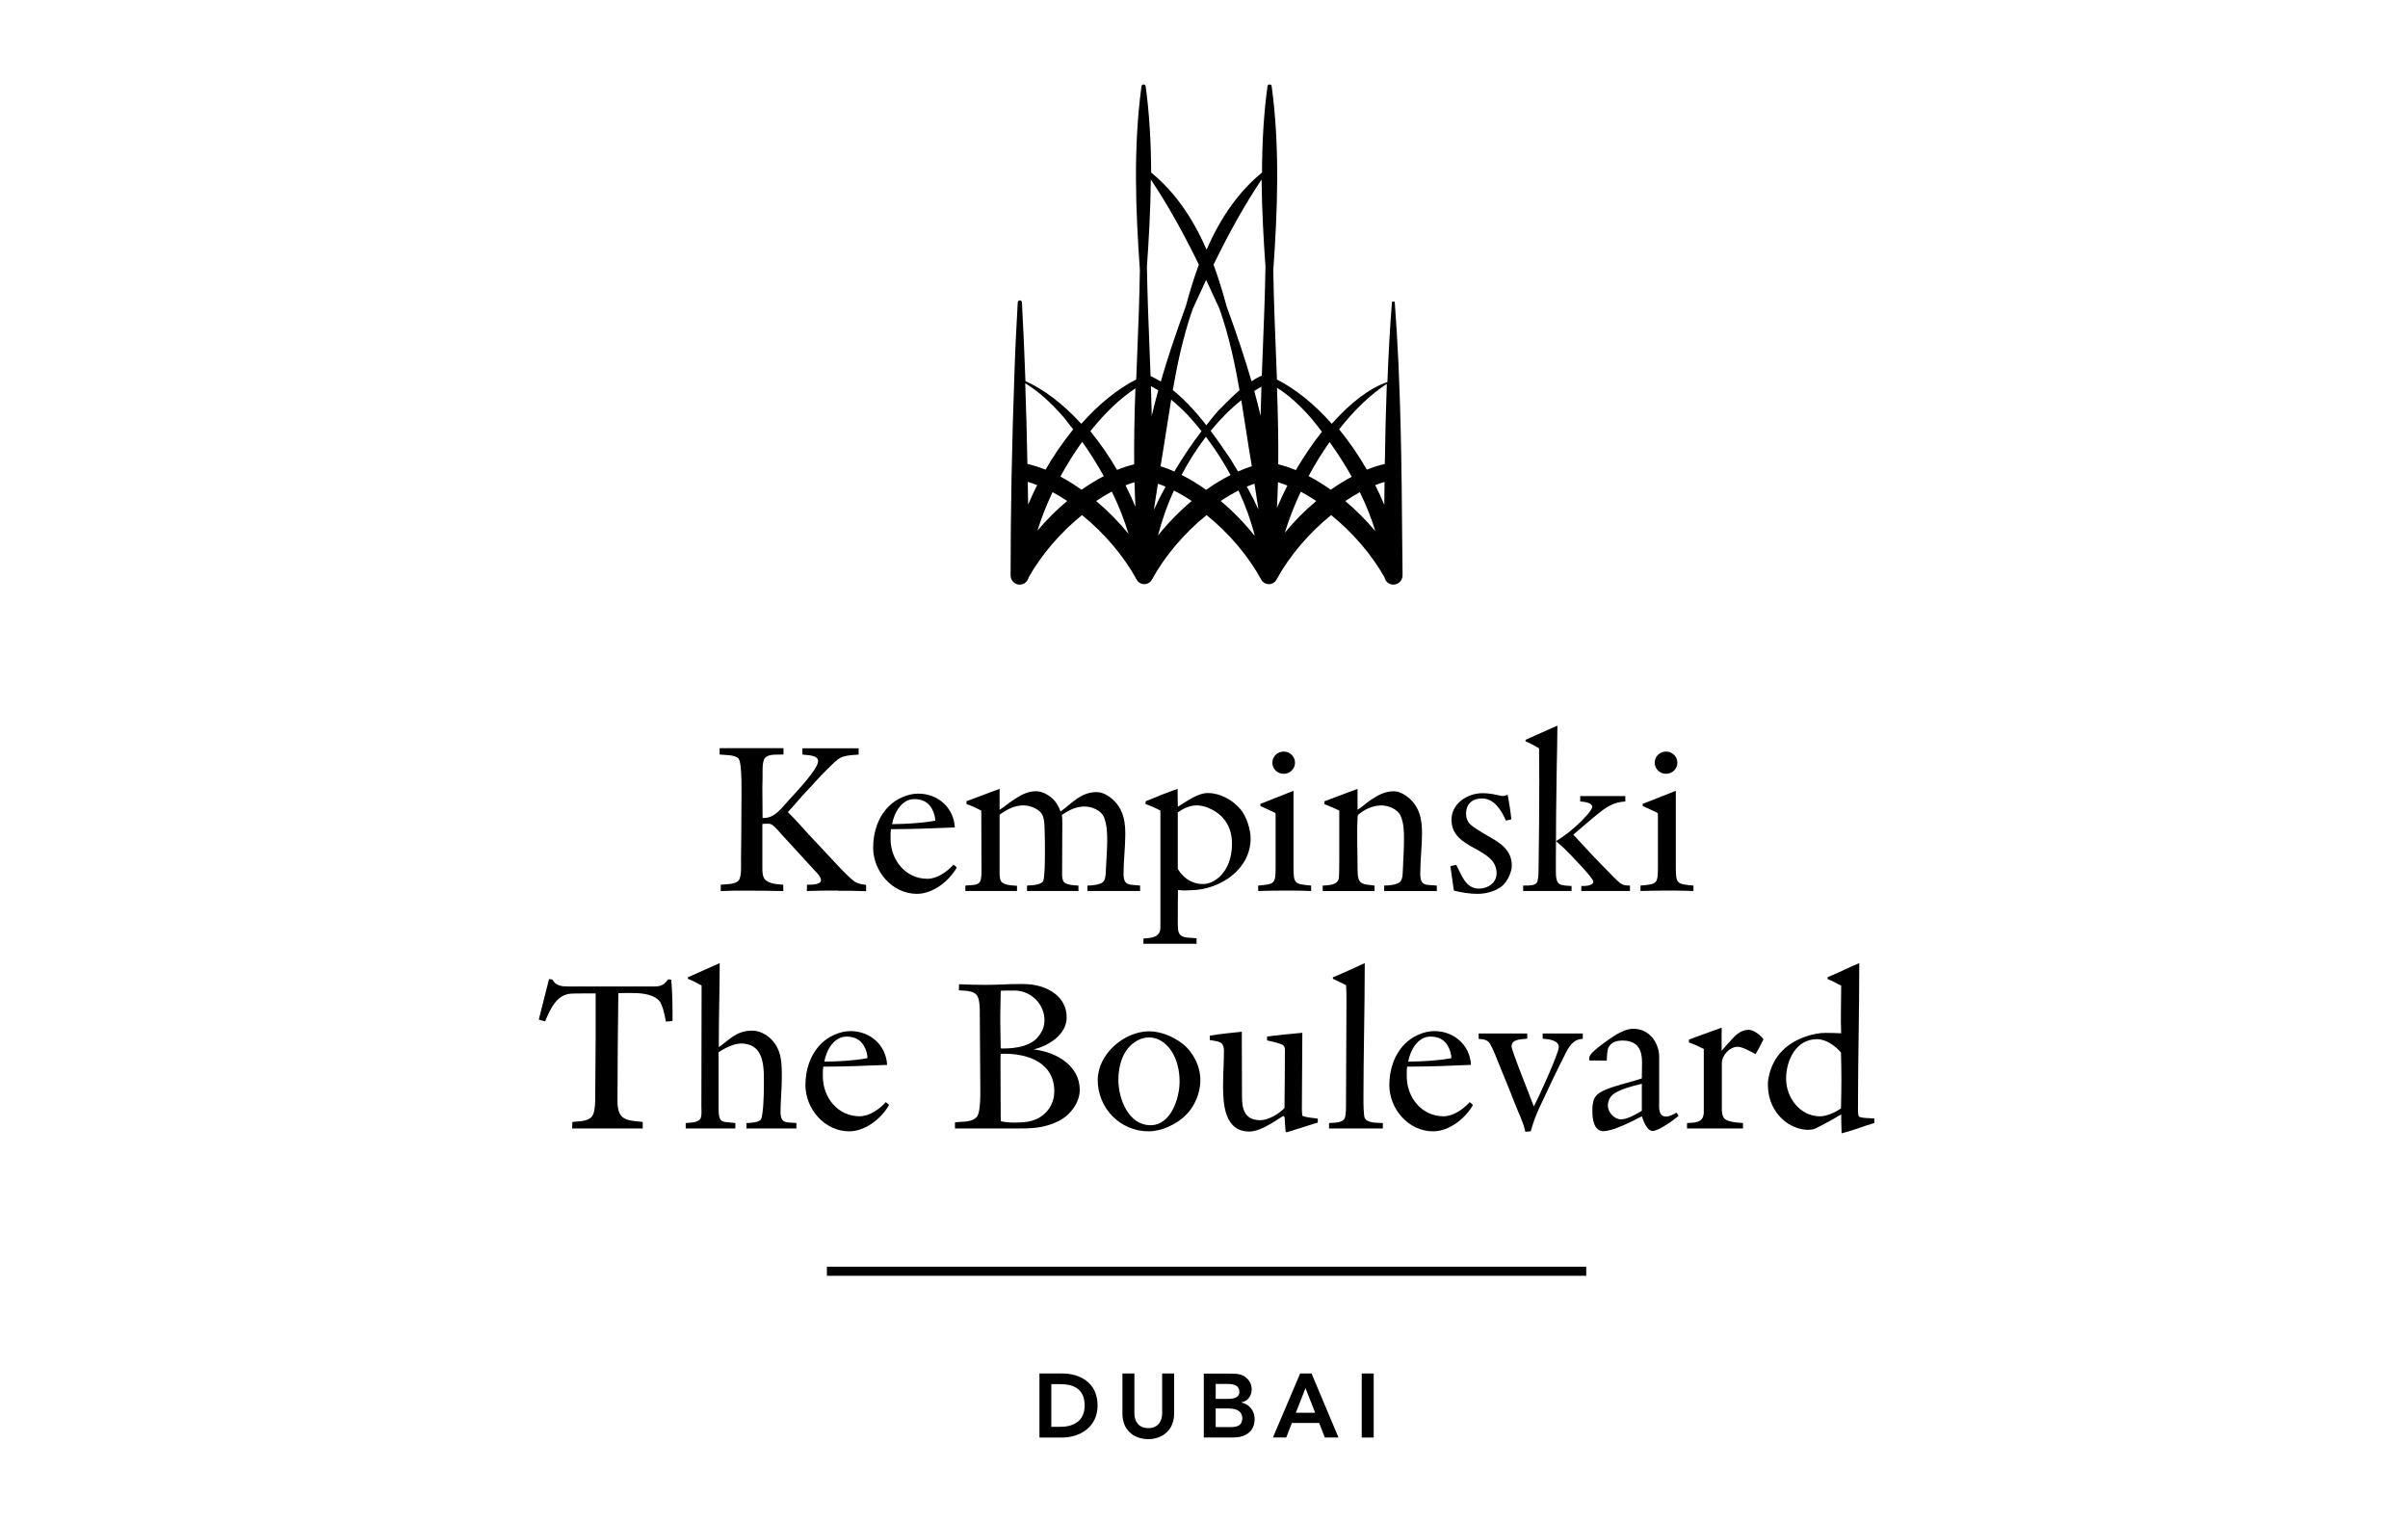 <?xml version="1.0" encoding="UTF-8"?><svg id="Artwork" xmlns="http://www.w3.org/2000/svg" viewBox="0 0 576 364"><defs><style>.cls-1{fill:#000;stroke-width:0px;}</style></defs><path class="cls-1" d="M200.49,213.01c-2.5,0-5,0-7.5.1l.05-1.51c.73,0,3.34.1,3.34-1.09,0-.94-1.3-2.03-1.88-2.71-2.5-2.76-5-5.42-7.5-8.18-.57-.62-1.93-2.34-2.76-2.55-.16-.05-.31-.05-.47-.05-.47,0-.94,0-1.41.05v10.47c0,.88,0,1.93.52,2.66.88,1.2,3.07,1.3,4.48,1.41v1.51c-2.87-.05-5.78-.1-8.65-.1-2.09,0-4.22,0-6.31.1v-1.51c1.25-.16,3.49,0,4.33-1.09.68-.89.52-3.65.52-4.79.05-4.27.1-8.55.1-12.82,0-1.98.26-10.32-.68-11.46-.83-.99-3.34-.83-4.53-.99v-1.51h15.27v1.51c-1.3.1-3.13-.21-4.22.63-1.04.78-.73,3.65-.78,4.85,0,.73-.05,1.62-.05,2.35,0,2.45.05,4.9.05,7.35h.36c2.5,0,4.17-2.34,5.73-4.06,1.51-1.67,7.19-7.55,7.19-9.54,0-1.51-2.71-1.41-3.75-1.56v-1.51h13.45v1.51c-4.64.26-4.53.63-7.71,3.7-1.61,1.56-3.13,3.39-4.69,5-1.56,1.62-2.97,3.39-4.53,5.06,1.77,1.72,3.44,3.65,5.11,5.47,2.29,2.45,4.58,4.9,6.88,7.35.83.89,3.07,3.23,4.01,3.8.94.57,1.62.63,2.71.78v1.51c-2.24-.1-4.43-.1-6.67-.1Z"/><path class="cls-1" d="M219.33,213.79c-5.89,0-10.47-5.37-10.47-11.05,0-3.65,1.15-7.3,3.75-9.9,1.77-1.77,4.48-3.02,7.04-3.02,4.69,0,8.49,3.34,8.75,8.08-5.11.21-10.16.42-15.27.42-.1.52-.1,1.04-.1,1.56v.78c0,5,3.55,9.53,8.81,9.53,2.35,0,4.74-1.72,6.25-3.39l.78.68c-1.82,3.23-5.68,6.31-9.54,6.31ZM222.93,193.47c-.88-1.67-2.4-2.34-4.22-2.34-3.08,0-4.85,3.34-5.32,5.99,3.49-.05,6.88-.21,10.32-.83,0-.94-.31-1.98-.78-2.81Z"/><path class="cls-1" d="M260.11,213.11v-1.3c.99,0,3.18-.16,3.86-.99.57-.73.52-2.14.57-3.02.1-2.29.31-4.59.31-6.88,0-1.82-.1-3.75-.78-5.47-.68-1.67-2.97-2.55-4.64-2.55-2.03,0-3.8.88-5.42,2.03.1.62.1,1.3.1,1.93,0,4.12-.05,8.23-.05,12.35,0,.52.05,1.09.31,1.56.47.94,2.71.99,3.6,1.04v1.3h-12.3v-1.3c.94-.05,3.39-.1,3.86-1.09.42-.94.42-5.47.42-6.72,0-1.62,0-3.23-.05-4.85-.05-1.3,0-2.66-.42-3.91-.57-1.67-2.97-2.61-4.64-2.61-2.14,0-3.75.88-5.47,2.03-.16.1-.26.16-.26.42v13.44c0,.57,0,1.67.31,2.19.62,1.09,2.76,1.04,3.85,1.15v1.25h-12.35v-1.3c3.18-.21,3.86,0,3.86-3.44,0-4.85-.05-9.64-.05-14.49-1.15-.57-2.34-1.2-3.54-1.56v-.68l7.92-2.97v5c1.09-.63,2.03-1.51,3.07-2.19,1.82-1.2,3.44-2.24,5.68-2.24,1.77,0,3.91,1.41,4.85,2.87.42.63.73,1.3.99,1.98,2.81-2.03,4.85-4.64,8.65-4.64,1.88,0,3.8,1.51,4.9,2.92,1.61,2.09,1.93,4.59,1.93,7.14,0,3.13-.42,6.31-.42,9.43s1.46,2.55,3.96,2.87v1.3h-12.61Z"/><path class="cls-1" d="M285.18,212.91l-1.36.05c-.68.05-1.36,0-2.03-.1-.05,1.82-.05,3.65-.05,5.47,0,1.3-.05,2.66.05,3.91.21,2.5,2.71,1.88,4.43,2.19v1.3h-12.71v-1.25c1.88-.16,4.06-.21,4.06-2.66v-27.93c-1.09-.62-2.34-1.15-3.54-1.56v-.68c2.55-1.04,5.06-2.08,7.66-2.97v.94c0,1.15.05,2.19.05,3.34,2.09-1.25,4.69-3.28,7.19-3.28,2.97,0,5.94,1.67,7.82,3.91,1.41,1.67,2.4,4.79,2.4,6.93,0,7.35-7.09,12.14-13.96,12.4ZM289.24,193.31c-.83-.36-1.98-.68-2.87-.68-1.82,0-3.18.68-4.64,1.67v13.5c1.25,2.19,3.44,3.65,5.99,3.65.99,0,1.88-.31,2.71-.78,3.08-1.82,4.27-5.47,4.27-8.86,0-3.91-1.88-6.98-5.47-8.49Z"/><path class="cls-1" d="M308.94,213.01h-2.14c-1.98,0-3.85.05-5.84.1v-1.3c4.01-.36,4.17-.36,4.17-4.59v-12.35c0-.16,0-.36-.15-.47-.68-.36-2.71-1.25-3.49-1.61v-.52l7.92-3.13v18.34c0,4.01.36,3.96,4.22,4.33v1.3c-1.56-.05-3.13-.1-4.69-.1ZM307.06,185.08c-1.46,0-2.71-1.15-2.71-2.66s1.25-2.66,2.71-2.66,2.71,1.15,2.71,2.66-1.25,2.66-2.71,2.66Z"/><path class="cls-1" d="M331.1,213.11v-1.3c.99,0,3.23-.16,3.91-.99.57-.73.52-2.14.57-3.02.1-2.4.26-4.74.26-7.14,0-1.82-.05-3.75-.78-5.47-.68-1.67-2.97-2.55-4.64-2.55-1.93,0-3.96.88-5.42,2.14-.26.21-.26.36-.26.68-.21,4.17,0,8.44,0,12.61,0,3.6,1.04,3.34,4.06,3.75v1.3h-12.4v-1.3c1.2-.1,3.34-.05,3.8-1.51.21-.73.16-5.68.16-6.67v-9.75c-1.15-.62-2.35-1.04-3.55-1.56v-.68l7.92-2.97v5c1.09-.63,2.03-1.61,3.07-2.29,1.82-1.2,3.44-2.14,5.63-2.14,1.77,0,3.75,1.51,4.79,2.87,1.61,2.09,1.93,4.59,1.93,7.14,0,3.23-.42,6.46-.42,9.69s1.46,2.55,3.96,2.87v1.3h-12.61Z"/><path class="cls-1" d="M359.49,211.76c-1.51,1.36-4.01,2.03-5.99,2.03s-3.86-.31-5.73-.78c-.26-1.93-.57-3.91-.83-5.84l1.41-.31c1.25,2.35,2.19,5.68,5.42,5.68,2.14,0,4.22-1.36,4.22-3.65,0-6.36-10.79-5.52-10.79-12.82,0-3.91,3.85-6.36,7.45-6.36,1.56,0,2.92.31,4.43.63.1,0,.26.05.36.05.42,0,.83-.16,1.2-.31.36,1.93.68,3.91.88,5.89l-1.3.31c-1.04-2.4-2.76-5.31-5.73-5.31-2.29,0-3.8,1.3-3.8,3.65,0,2.19,1.36,2.92,2.97,3.96,3.34,2.24,7.97,3.6,7.97,8.49,0,1.51-1.04,3.65-2.14,4.69Z"/><path class="cls-1" d="M364.34,213.11v-1.3c1.04-.05,3.13.21,3.44-1.09.26-1.09.26-2.45.26-3.6.1-6.93.16-13.76.16-20.69,0-2.5-.05-4.95-.05-7.45-1.09-.57-2.08-1.25-3.23-1.67v-.36c2.5-1.15,5.06-2.24,7.61-3.39v.52c0,3.07-.1,6.1-.15,9.17-.11,7.24-.21,14.54-.21,21.78v3.44c0,3.34.89,3.28,3.75,3.44v1.2h-11.57ZM378.25,213.11v-1.2c.78,0,2.87.05,2.87-1.09,0-.83-5.84-6.82-6.88-7.82-.68-.63-1.36-1.2-2.03-1.82,2.14-1.3,4.22-2.97,5.99-4.74.57-.57,2.66-2.66,2.66-3.44,0-1.09-2.14-1.25-2.87-1.3v-1.3h10.79v1.3c-2.5.15-4.06.99-6.04,2.55-2.19,1.72-4.27,3.6-6.41,5.37,2.66,2.87,5.26,5.73,8.03,8.49.99.99,2.03,2.14,3.13,3.07.73.57,1.51.63,2.4.63v1.3h-11.62Z"/><path class="cls-1" d="M400.39,213.01h-2.14c-1.98,0-3.85.05-5.84.1v-1.3c4.01-.36,4.17-.36,4.17-4.59v-12.35c0-.16,0-.36-.15-.47-.68-.36-2.71-1.25-3.49-1.61v-.52l7.92-3.13v18.34c0,4.01.36,3.96,4.22,4.33v1.3c-1.56-.05-3.13-.1-4.69-.1ZM398.52,185.08c-1.46,0-2.71-1.15-2.71-2.66s1.25-2.66,2.71-2.66,2.71,1.15,2.71,2.66-1.25,2.66-2.71,2.66Z"/><path class="cls-1" d="M159.27,244.33c-.21-1.3-.78-4.17-1.67-5.06-1.72-1.72-4.85-1.77-7.14-1.77-.89,0-1.67,0-2.55.05-.1,8.55-.21,17.14-.21,25.69,0,4.74,2.03,4.69,6.04,5.11v1.56h-16.88l.05-1.56c1.51-.21,3.8,0,4.79-1.46.68-1.04.68-3.49.68-4.74,0-4.58.1-9.22.1-13.81v-10.73h-3.18c-.88,0-1.82,0-2.71.05-3.49.21-5,3.8-6.2,6.62-.52-.1-.99-.26-1.51-.42l2.45-9.69.78.1c.88,1.56,2.24,1.67,3.85,1.67h20.64c1.56,0,2.34-.47,3.23-1.72l.73.1c.31,3.28.31,6.57.31,9.85-.52.1-1.09.16-1.61.16Z"/><path class="cls-1" d="M178.55,269.91v-1.3c.88-.05,3.02-.05,3.49-.94.57-1.15.68-6.15.68-7.61,0-4.27.47-10.47-5.52-10.47-1.72,0-3.91,1.15-5.31,2.08v13.34c0,3.91.83,3.18,4.01,3.6v1.3h-11.88v-1.3c1.04-.1,3.34-.05,3.65-1.36.21-.83.1-1.82.1-2.71,0-9.28.05-18.5.05-27.78v-1.04c-1.04-.57-2.19-1.2-3.28-1.61v-.36l7.61-3.39v.36c0,5.99-.21,12.04-.21,18.03v1.72c2.82-2.03,4.27-3.96,8.08-3.96,1.56,0,3.28.89,4.38,1.98,2.66,2.66,2.61,5.84,2.61,9.38,0,2.71-.31,5.37-.31,8.03,0,3.02,1.46,2.45,3.8,2.71v1.3h-11.93Z"/><path class="cls-1" d="M203.13,270.59c-5.89,0-10.47-5.37-10.47-11.05,0-3.65,1.15-7.3,3.75-9.9,1.77-1.77,4.48-3.02,7.04-3.02,4.69,0,8.49,3.34,8.75,8.08-5.11.21-10.16.42-15.27.42-.1.52-.1,1.04-.1,1.56v.78c0,5,3.54,9.53,8.81,9.53,2.35,0,4.74-1.72,6.25-3.39l.78.68c-1.82,3.23-5.68,6.31-9.54,6.31ZM206.72,250.27c-.88-1.67-2.4-2.34-4.22-2.34-3.08,0-4.85,3.34-5.32,5.99,3.49-.05,6.88-.21,10.32-.83,0-.94-.31-1.98-.78-2.81Z"/><path class="cls-1" d="M253.23,268.14c-3.65,1.77-6.51,1.77-10.47,1.77h-14.33v-1.46c1.72-.26,3.91.1,5.21-1.3,1.04-1.2.84-6.31.84-8.02,0-5.58-.11-11.15-.11-16.73,0-1.15,0-3.39-.68-4.33-.88-1.2-2.97-1.09-4.33-1.2l.05-1.46c2.19.1,4.33.15,6.51.15,2.66,0,5.32-.21,7.97-.21.63,0,1.3,0,1.93.05,4.53.26,9.33,2.81,9.33,7.92,0,4.12-4.22,6.72-7.76,7.66v.05c5.16.57,10.89,3.8,10.89,9.64,0,3.08-2.35,6.15-5.06,7.45ZM242.6,236.93c-1.09,0-2.14-.05-3.23.05,0,1.98-.1,3.96-.1,5.94v1.56c0,2.08.1,4.17.1,6.25.16.05.36.05.52.05,2.87,0,6.57-.47,8.44-2.82.94-1.15,1.51-2.4,1.51-3.91,0-3.96-3.28-7.14-7.24-7.14ZM240.2,252.04c-.26,0-.57,0-.83.05-.05.62-.05,1.3-.05,1.93,0,4.38.05,8.76.05,13.13,0,.36.05.68.05,1.04,1.04.21,2.14.31,3.23.31,2.34,0,4.64-.16,6.62-1.62,1.88-1.41,2.92-3.49,2.92-5.84,0-6.82-6.15-9.01-11.99-9.01Z"/><path class="cls-1" d="M283.73,266.63c-2.19,2.24-5.84,3.96-8.96,3.96-6.83,0-12.19-5.52-12.19-12.3,0-6.15,6.31-11.62,12.3-11.62,2.76,0,5.73,1.25,7.92,2.92,2.66,2.08,4.33,5.42,4.33,8.81,0,2.97-1.3,6.1-3.39,8.23ZM280.13,251.26c-1.2-1.77-3.08-3.13-5.26-3.13-1.15,0-2.29.36-3.23.99-3.07,1.93-4.12,5.73-4.12,9.17,0,4.43,2.35,10.84,7.71,10.84,4.85,0,6.93-6.46,6.93-10.42,0-2.61-.57-5.26-2.03-7.45Z"/><path class="cls-1" d="M307.78,270.85l-.26-.21c-.05-1.04-.21-2.14-.21-3.18,0-.21-.05-.31-.21-.47-.05,0-.05-.05-.1-.05-.47,0-4.95,3.7-8.13,3.7-5.99,0-6.31-6.57-6.31-11,0-2.76.21-5.52.21-8.28,0-2.5-1.51-2.19-3.39-2.61v-1.04c2.55-.42,5.11-.68,7.66-.94,0,5.21.05,10.37.05,15.58,0,3.18.78,5.58,4.43,5.58,1.82,0,4.53-1.56,5.73-2.92.05-4.58.1-9.17.1-13.76,0-.52,0-.78-.36-1.2-.47-.47-3.13-1.04-3.91-1.2v-.94c2.82-.36,5.63-.63,8.44-.89,0,6.1-.11,12.19-.11,18.29,0,.52.05,1.04.11,1.56.88.42,2.66.52,3.7.68v.94l-7.45,2.34Z"/><path class="cls-1" d="M317.91,269.91v-1.3c1.09-.1,3.18.05,3.75-1.15.36-.83.31-3.02.31-4.01,0-7.97.11-15.95.11-23.92,0-1.3,0-2.61-.11-3.91-1.04-.47-2.08-1.04-3.13-1.51v-.36c2.55-1.04,5.05-2.24,7.61-3.39v.52c0,10.63-.31,21.31-.31,31.94,0,.88,0,3.85.31,4.58.57,1.25,3.13,1.15,4.33,1.2v1.3h-12.87Z"/><path class="cls-1" d="M342.8,270.59c-5.89,0-10.47-5.37-10.47-11.05,0-3.65,1.15-7.3,3.75-9.9,1.77-1.77,4.48-3.02,7.04-3.02,4.69,0,8.49,3.34,8.75,8.08-5.11.21-10.16.42-15.27.42-.1.52-.1,1.04-.1,1.56v.78c0,5,3.55,9.53,8.81,9.53,2.35,0,4.74-1.72,6.25-3.39l.78.68c-1.82,3.23-5.68,6.31-9.54,6.31ZM346.39,250.27c-.88-1.67-2.4-2.34-4.22-2.34-3.08,0-4.85,3.34-5.32,5.99,3.49-.05,6.88-.21,10.32-.83,0-.94-.31-1.98-.78-2.81Z"/><path class="cls-1" d="M374.39,252.14c-2.19,4.27-4.22,8.65-6.25,12.98-.83,1.77-1.46,3.6-1.98,5.47l-1.3.1c-.47-2.29-1.61-4.43-2.45-6.62-1.25-3.28-2.61-6.46-3.91-9.69-.63-1.56-1.25-3.28-2.09-4.74-.57-.99-1.67-1.09-2.71-1.15v-1.3h11.62v1.25c-1.2.16-3.75,0-3.75,1.82,0,.89,3.28,9.12,3.8,10.42.52,1.3.99,2.66,1.51,3.96.99-1.72,5.99-12.77,5.99-14.17,0-1.77-2.61-1.93-3.86-2.03v-1.25h9.59v1.3c-2.24,0-3.34,1.88-4.22,3.65Z"/><path class="cls-1" d="M395.34,270.49c-1.46,0-2.19-2.4-2.61-3.49-2.09,1.09-6.83,3.55-9.17,3.55s-2.66-2.97-2.66-4.74c0-2.45.26-3.86,2.66-4.95,2.55-1.2,6.36-1.98,9.17-2.92,0,0,.05-2.82.05-3.8,0-2.71-.78-5.26-4.69-5.26-2.03,0-2.87.78-3.34,1.67-.26.42-.36,1.82-.42,3.13l-4.17-.05c-.16-.89.31-1.46.73-1.88,1.15-1.2,4.33-3.49,5.78-4.33,1.09-.63,2.66-1.36,3.96-1.36,4.38,0,6.25,3.96,6.25,6.67v10.63c0,1.36-.31,3.7,1.67,3.7.78,0,1.82-.57,2.5-.94l.47.78c-1.2.99-4.74,3.6-6.2,3.6ZM392.73,259.23c-1.93.47-6.25,1.41-7.5,3.18-.42.57-.63,1.36-.63,2.03,0,1.56,1.51,3.28,3.13,3.28s3.65-1.25,5-2.03v-6.46Z"/><path class="cls-1" d="M419.95,252.14c-1.09-.57-3.08-1.77-4.33-1.77-1.88,0-3.75,2.03-3.75,3.91v11.15c0,.68.11,1.35.47,1.93.68,1.04,3.44,1.15,4.59,1.25v1.3h-13.39v-1.3c1.98-.1,4.01-.05,4.01-2.66v-15.06c-1.15-.57-2.35-1.15-3.55-1.56v-.68c2.55-.99,5.26-1.88,7.82-2.86v5.52c.68-.78,1.35-1.51,2.03-2.29,1.2-1.35,2.5-2.71,4.43-2.71,1.2,0,2.92,1.3,3.54,2.29-.57,1.2-1.2,2.4-1.88,3.54Z"/><path class="cls-1" d="M440.73,271.01l-.21.05c-.05-1.51-.1-3.02-.1-4.53-.88.57-5.78,3.34-6.62,3.55-.47.1-.89.15-1.36.15-1.77,0-3.8-.78-5.21-1.82-2.81-2.09-4.33-5.37-4.33-8.81,0-.26-.05-.63,0-.89.68-5.47,4.01-9.12,9.17-10.84,1.41-.47,3.08-.83,4.59-.83,1.25,0,2.5.05,3.75.1-.15-3.44,0-6.93,0-10.37v-1.04c-1.09-.47-2.08-1.15-3.23-1.56v-.47c2.55-.99,5-2.29,7.56-3.34v.52c0,11.46-.31,22.98-.31,34.44,0,.42,0,1.3.21,1.67.26.47,3.13.47,3.7.52v1.09c-2.55.73-5,1.77-7.61,2.4ZM440.37,251.73c-1.36-1.56-3.54-3.18-5.73-3.18-5.06,0-7.4,5.06-7.4,9.49s3.28,8.96,8.13,8.96c1.61,0,3.7-.99,5-1.88.05-2.34.1-4.64.1-6.98,0-2.14-.05-4.27-.1-6.41Z"/><path class="cls-1" d="M262.54,336.17c0,5.31-4.43,7.66-8.45,7.66h-5.45v-15.32h5.45c4.04,0,8.45,2.02,8.45,7.66ZM259.45,336.17c0-4.23-3.02-5.11-5.8-5.11h-2.17v10.21h2.17c2.82,0,5.8-1.16,5.8-5.1Z"/><path class="cls-1" d="M274.68,344.21c-3.53,0-6.19-2.25-6.19-6.04v-9.66h2.86v9.56c0,1.57.78,3.51,3.33,3.51s3.31-1.96,3.31-3.51v-9.56h2.86v9.66c0,3.84-2.8,6.04-6.17,6.04Z"/><path class="cls-1" d="M293.41,328.53c2.02.02,2.57.04,3.31.24,1.53.47,2.69,1.84,2.69,3.49,0,1.41-.77,2.9-2.57,3.17,1.7.31,3.27,1.7,3.27,4.04,0,1.76-.86,3.31-2.73,3.96-.96.37-1.72.39-3.45.39h-5.98v-15.29h5.47ZM290.8,334.59h2.96c1.82,0,2.7-.55,2.7-1.68,0-1.41-1.1-1.9-2.74-1.9h-2.92v3.57ZM290.8,341.33h3.71c1.67,0,2.65-.59,2.65-2.1,0-1.41-.98-2.35-3.27-2.35h-3.1v4.45Z"/><path class="cls-1" d="M304.49,343.82l6.51-15.32h2.72l6.45,15.32h-3.27l-1.35-3.47h-6.53l-1.35,3.47h-3.18ZM309.98,337.9h4.61l-2.31-5.88-2.31,5.88Z"/><path class="cls-1" d="M325.73,328.51h2.86v15.32h-2.86v-15.32Z"/><rect class="cls-1" x="197.8" y="302.97" width="181.63" height="2.17"/><path class="cls-1" d="M335.43,131.15c-.16-19.45-.32-39.56-1.81-59h-.65c-.46,5.74-.82,12.03-1.1,19.22-4.2,1.44-8.78,4.88-13.3,9.99-4.16-4.69-8.69-8.34-13.12-10.58-.08-2.06-.16-4.12-.24-6.18-.27-6.59-.54-13.4-.63-20.03.99-14.04,1.62-29.07-.39-43.92-.02-.26-.23-.45-.5-.45s-.48.19-.5.43c-.86,6.33-1.29,13.08-1.31,20.64-5.44,4.46-9.79,10.5-13.26,18.45-3.47-7.95-7.82-14-13.26-18.45-.03-7.56-.46-14.31-1.31-20.62-.02-.25-.24-.45-.5-.45s-.48.19-.5.43c-2.01,14.85-1.38,29.89-.39,43.91-.09,6.65-.36,13.46-.63,20.05-.08,2.06-.17,4.12-.24,6.17-4.44,2.25-8.97,5.91-13.14,10.61-4.27-4.68-8.88-8.21-13.36-10.22-.26-7.01-.53-13.17-.84-18.82,0-.27-.22-.47-.5-.48h0c-.28,0-.49.2-.5.47-.29,5.21-.59,10.8-.77,16.33-.64,17.67-.94,33.7-.94,48.99,0,1.18.94,2.14,2.12,2.19.03,0,.06,0,.08,0,1.01,0,1.88-.71,2.11-1.72,3.07-5.44,7.59-10.72,12.77-14.91,5.37,4.34,10.01,9.81,13.07,15.43.36.67,1.07,1.09,1.83,1.09s1.46-.42,1.83-1.09c3.06-5.61,7.69-11.08,13.07-15.43,5.37,4.34,10.01,9.81,13.07,15.43.36.67,1.07,1.09,1.83,1.09s1.46-.42,1.83-1.09c3.06-5.62,7.7-11.09,13.07-15.43,5.17,4.18,9.7,9.46,12.76,14.89.22,1.02,1.08,1.73,2.11,1.74h0c1.21,0,2.2-.98,2.21-2.2l-.06-6.5ZM325.28,117.72c1.52,3.11,2.77,6.24,3.71,9.33-2.19-2.62-4.61-5.03-7.2-7.21,1.18-.79,2.35-1.5,3.49-2.12ZM331.19,115.27c-.02,1.83-.04,3.65-.06,5.47-.67-1.6-1.4-3.18-2.18-4.71.8-.31,1.54-.56,2.24-.76ZM331.25,110.97c-1.41.32-2.85.78-4.29,1.36-1.98-3.42-4.21-6.67-6.64-9.65,3.65-4.64,7.48-8.3,11.41-10.87-.22,5.92-.38,12.2-.48,19.17ZM323.34,114.03c-1.66.88-3.34,1.93-5.01,3.11-1.75-1.24-3.53-2.34-5.31-3.27,1.5-2.8,3.19-5.54,5.02-8.15,1.97,2.75,3.75,5.54,5.3,8.3ZM314.85,119.83c-2.72,2.28-5.25,4.83-7.52,7.59,1.01-3.28,2.29-6.57,3.82-9.82,1.19.63,2.43,1.38,3.7,2.23ZM307.95,116.13c-.92,1.79-1.76,3.59-2.5,5.35.11-1.95.18-3.98.24-6.14.7.21,1.45.47,2.26.79ZM305.46,92.75c2.69,1.68,5.28,3.98,8.11,7.19.85,1.03,1.74,2.14,2.64,3.32-2.23,2.82-4.33,5.91-6.24,9.18-1.41-.58-2.83-1.05-4.21-1.39.05-5.32-.04-11-.3-18.3ZM296.25,117.32c1.68,3.6,2.99,7.25,3.91,10.89-2.42-3.04-5.21-5.91-8.16-8.39,1.42-.95,2.84-1.79,4.25-2.5ZM288.44,104.47c2.21,2.91,4.2,5.98,5.92,9.14-1.93.97-3.89,2.16-5.84,3.55-1.96-1.39-3.94-2.59-5.89-3.57,1.72-3.25,3.67-6.31,5.81-9.11ZM285.05,119.83c-2.91,2.44-5.67,5.27-8.06,8.26.93-3.62,2.2-7.24,3.81-10.77,1.4.71,2.83,1.55,4.26,2.51ZM296.92,95.73c.38,2.32.74,4.64,1.1,6.95.45,2.88.91,5.85,1.4,8.75v.09c-1.07.34-2.17.76-3.28,1.25-.6-1-1.2-2-1.81-2.99h0c-1.34-1.97-2.99-4.39-4.74-6.73,2.31-2.83,4.77-5.29,7.33-7.32ZM277.62,111.43c.49-2.89.95-5.84,1.4-8.7.37-2.38.74-4.75,1.13-7.13,1.39,1.13,2.78,2.42,4.14,3.86,1.07,1.17,2.12,2.4,3.12,3.67-2.26,2.93-4.44,6.17-6.5,9.64-1.11-.49-2.22-.91-3.31-1.25v-.08ZM292.37,97.27l-.96.96c-.93,1.05-1.81,2.16-2.66,3.24l-.19.24c-2.77-3.56-5.4-6.31-8.03-8.41.96-5.48,2.37-12.61,4.79-19.45,1.05-2.31,2.12-4.63,3.19-6.9,1.07,2.26,2.14,4.58,3.18,6.87,2.44,6.88,3.85,14.03,4.81,19.52-1.48,1.27-2.89,2.68-4.14,3.93ZM283.65,73.22c-2.5,6.83-4.41,12.57-5.99,18.04-.84-.51-1.64-.95-2.44-1.32-.08-2.16-.17-4.33-.25-6.49-.26-6.47-.52-13.17-.62-19.7.4-5.73.86-13.2.93-20.82,3.92,5.87,7.59,12.37,11.49,20.36-1.12,3.03-2.14,6.28-3.11,9.93ZM275.3,92.35c.57.3,1.15.64,1.76,1.02-.56,2.01-1.08,4.05-1.56,6.08-.05-2.28-.12-4.62-.2-7.11ZM278.8,116.38c-.97,1.81-1.91,3.67-2.79,5.56.31-2.1.64-4.19.96-6.24.67.23,1.27.45,1.83.69ZM300.08,115.69v.07c.33,2.04.65,4.07.95,6.11-.82-1.79-1.74-3.61-2.79-5.49.57-.24,1.17-.46,1.84-.69ZM300.02,93.51c.56-.36,1.14-.7,1.72-1.02-.08,2.45-.15,4.75-.2,6.96-.46-1.96-.97-3.95-1.52-5.94ZM301.83,89.83c-.79.34-1.61.79-2.47,1.36-1.57-5.44-3.48-11.16-5.96-17.94-.98-3.65-2-6.91-3.12-9.95,3.91-8,7.58-14.5,11.49-20.37.07,7.62.53,15.09.93,20.79-.1,6.52-.36,13.18-.62,19.62-.08,2.16-.17,4.33-.25,6.49ZM271.59,121.19c-.7-1.69-1.49-3.4-2.36-5.11.77-.3,1.48-.55,2.14-.74.06,2.06.13,3.99.23,5.85ZM271.29,111.06c-1.35.33-2.72.77-4.08,1.33-1.92-3.3-4.08-6.41-6.4-9.25,3.48-4.38,7.1-7.82,10.78-10.25-.25,7.23-.34,12.88-.29,18.17ZM265.95,117.57c1.66,3.4,3,6.79,4,10.12-2.33-2.86-4.93-5.5-7.75-7.86,1.28-.86,2.54-1.62,3.75-2.26ZM264.02,113.88c-1.78.93-3.55,2.03-5.3,3.26-1.68-1.19-3.38-2.25-5.07-3.15,1.56-2.89,3.32-5.69,5.22-8.33,1.91,2.72,3.64,5.48,5.15,8.21ZM248.09,116.03c-.77,1.52-1.49,3.08-2.16,4.67-.02-1.24-.04-2.48-.06-3.73l-.03-1.71c.7.2,1.45.45,2.25.76ZM255.26,119.83c-2.55,2.14-4.93,4.52-7.1,7.09.95-3.06,2.16-6.15,3.62-9.21,1.15.62,2.32,1.33,3.49,2.11ZM254.34,99.67c.74.91,1.51,1.9,2.37,3.03-2.42,2.99-4.65,6.22-6.62,9.63-1.45-.58-2.9-1.04-4.33-1.36-.13-6.92-.3-13.24-.52-19.3,3.08,1.88,5.98,4.44,9.09,8.01Z"/></svg>